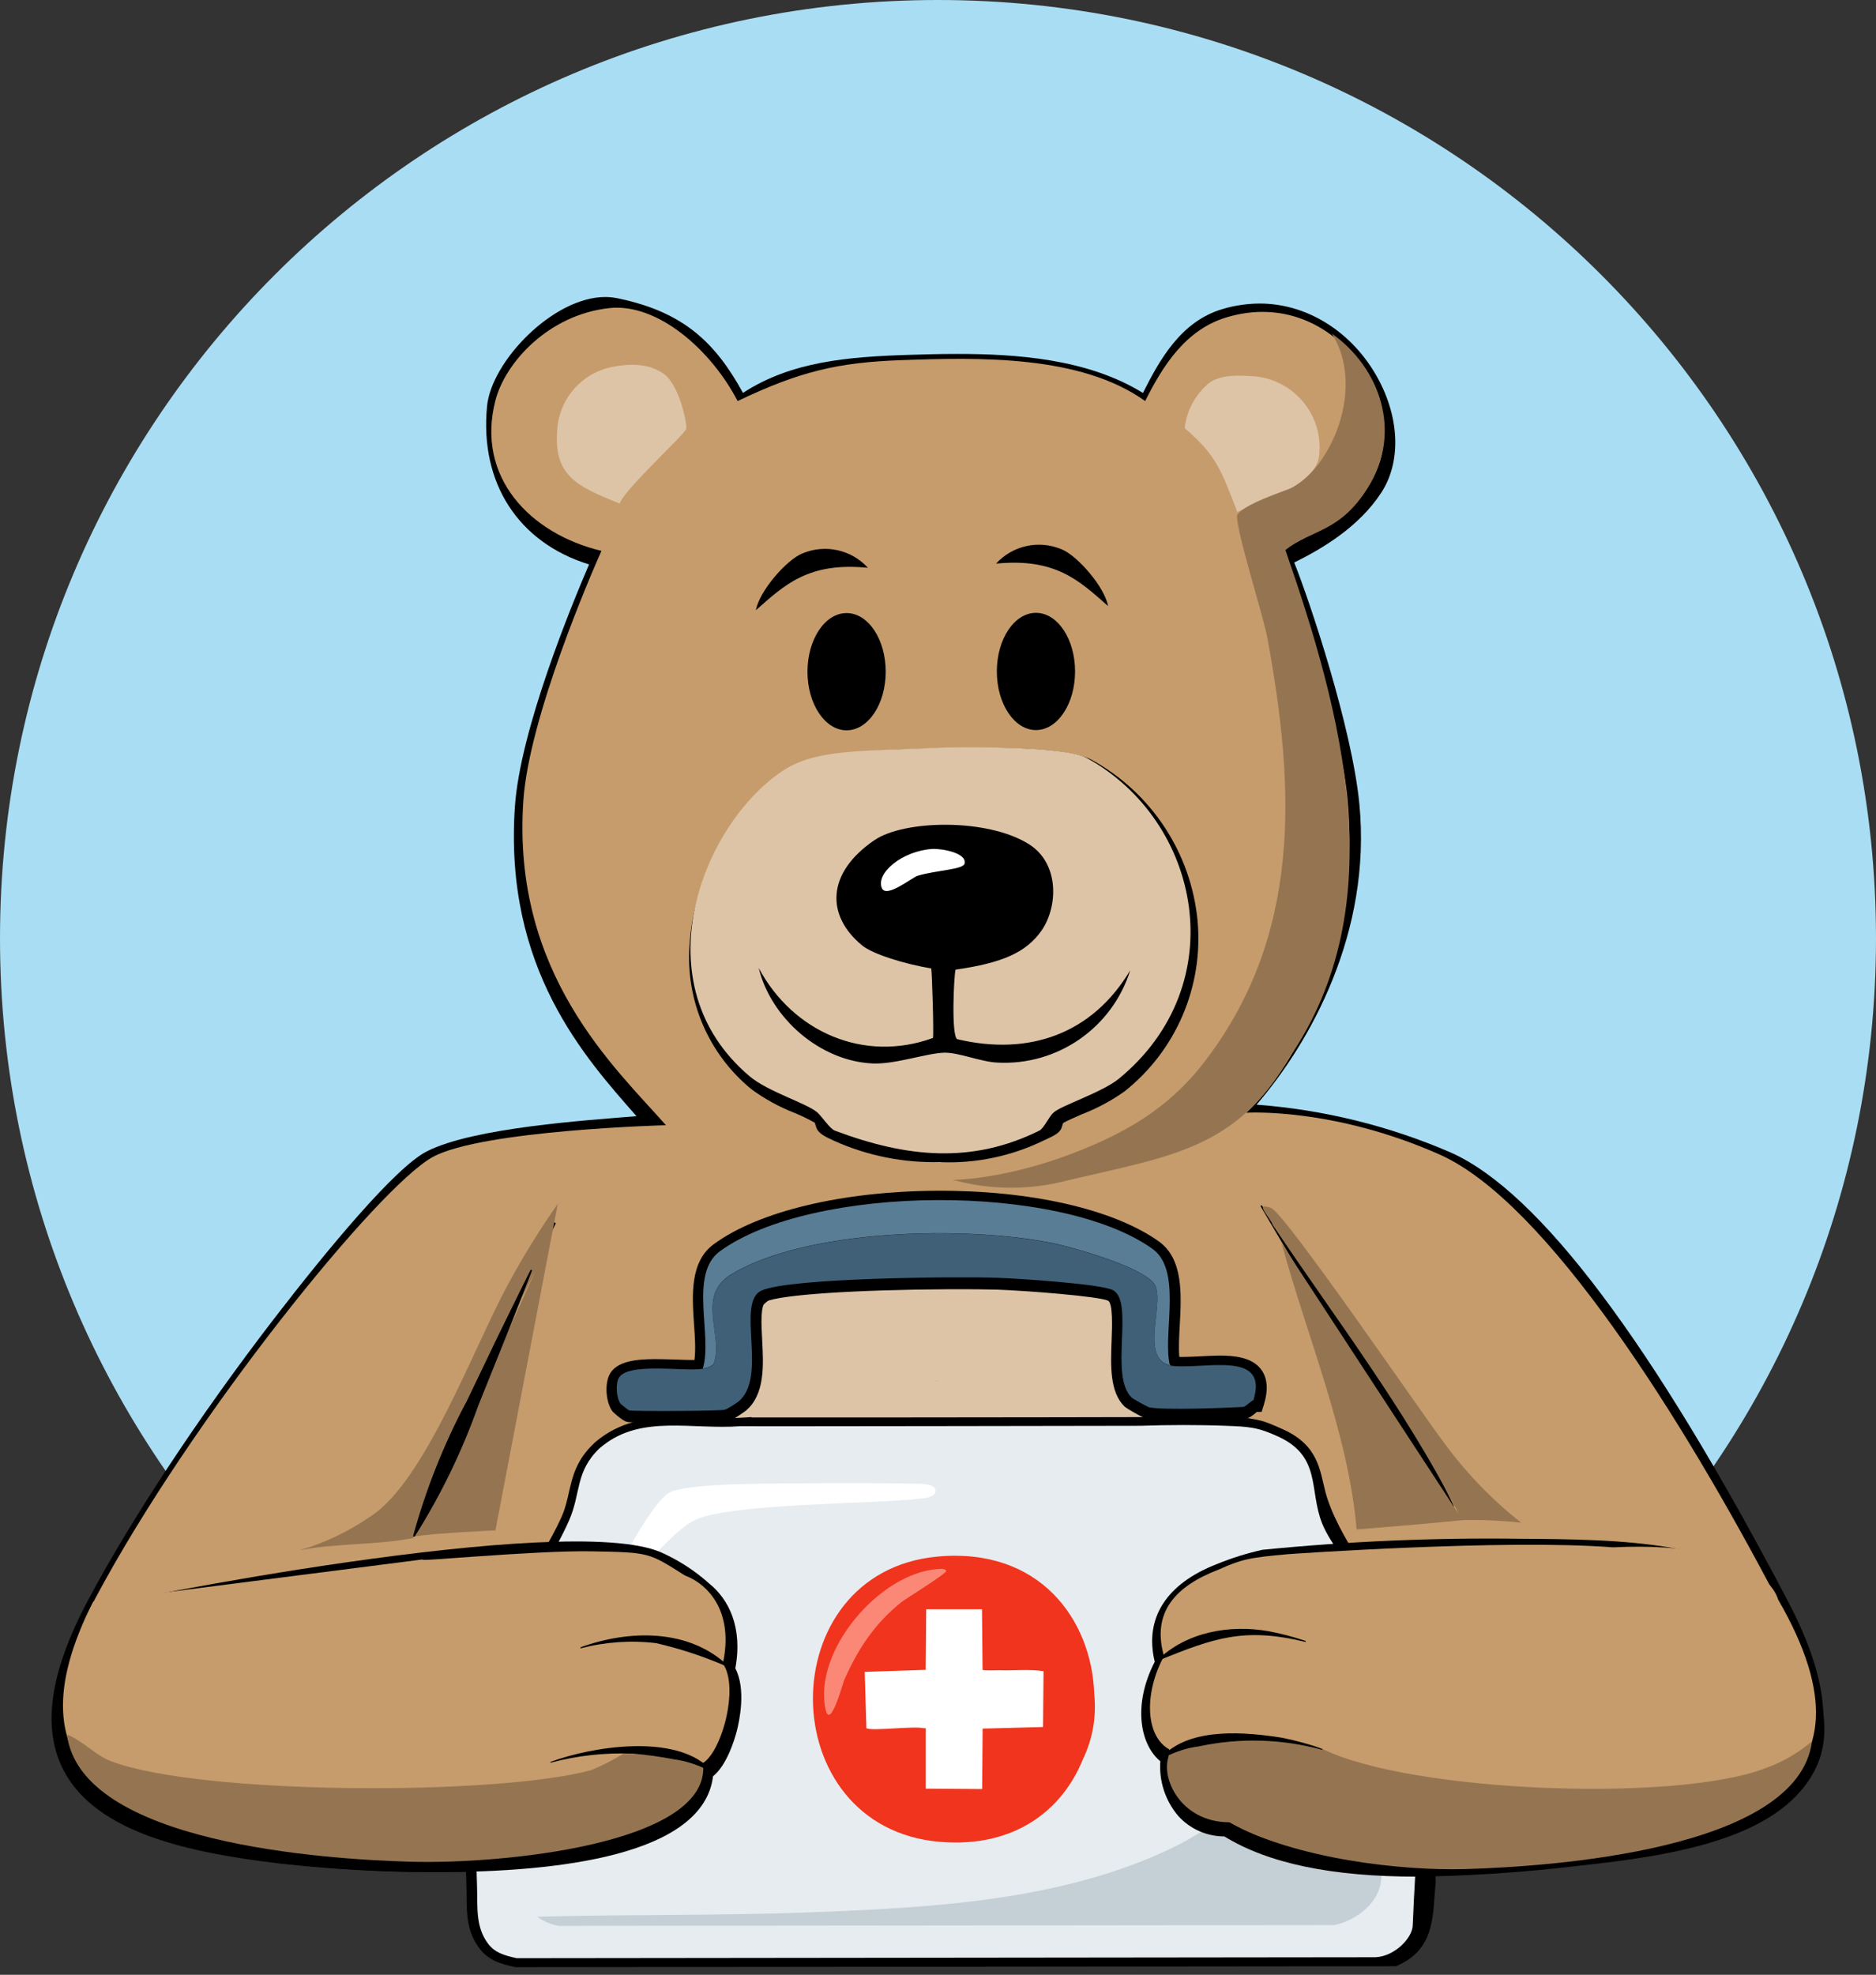 <?xml version="1.0" encoding="UTF-8"?>
<svg xmlns="http://www.w3.org/2000/svg" id="Ebene_1" version="1.1" viewBox="0 0 235 247.29">
  <rect x="0" y="0" width="235" height="247.29" fill="#333333" stroke="none"/>
  <defs>
    <style>
      .st0, .st1 {
        fill: none;
      }

      .st2 {
        fill: #c69c6c;
      }

      .st3 {
        fill: #e6ecef;
      }

      .st4 {
        fill: #c5cfd6;
      }

      .st5 {
        fill: #5a7d96;
      }

      .st6 {
        fill: #957551;
      }

      .st7 {
        fill: #f1341d;
      }

      .st8 {
        fill: #ddc4a7;
      }

      .st9 {
        fill: #fff;
      }

      .st1 {
        stroke: #000;
        stroke-miterlimit: 10;
      }

      .st10 {
        fill: #fb8777;
      }

      .st11 {
        fill: #3f6077;
      }

      .st12 {
        fill: #a9ddf3;
      }
    </style>
  </defs>
  <path id="Pfad_2017" class="st12" d="M117.5,0c64.89,0,117.5,52.61,117.5,117.5s-52.61,117.5-117.5,117.5S0,182.39,0,117.5,52.61,0,117.5,0Z"></path>
  <path id="Pfad_1972" d="M177.14,234.99c-10.75,0-18.68-1.65-24.2-5.03-2.21,0-4.33-.94-5.8-2.59-1.6-1.89-2.4-4.34-2.22-6.81-2.55-2.1-3.47-7.08-.7-12.46-1.32-5.44,1.43-9.77,7.8-12.24.65-.4,1.33-.76,2.03-1.08-20.24.61-56.32,1.97-65.66,3.51,2.44,1.95,4.25,5.46,3.29,10.64,1.38,2.58.51,6.59.19,7.82-.27,1.04-1.22,4.26-2.98,5.68-1.23,9.9-19.35,12-34.53,12h0c-6.46,0-12.92-.36-19.34-1.08-11.06-1.32-22.91-3.73-27.04-11.64-2.77-5.32-1.76-12.32,3.08-21.39,5.46-10.24,13.94-23.06,23.27-35.19,6.72-8.73,15.2-18.95,19.13-20.95,5.86-2.99,20.15-3.9,26.27-4.41-6.37-7.27-16.63-18.43-15.23-38.77.66-9.66,7.15-25.35,9.29-30.32-8.85-2.73-13.71-10.19-12.78-19.81.55-5.65,8.3-13.68,14.82-13.68.63,0,1.25.09,1.86.23,8,1.73,11.93,5.5,15.38,11.78,6.05-3.95,13.23-4.52,20.66-4.76,1.83-.06,4.01-.12,6.2-.12,7.24,0,16.29.58,23.24,4.89,2.08-4.14,4.75-8.96,9.94-10.5,1.52-.46,3.1-.69,4.69-.7,6,0,11.68,3.61,14.83,9.42,2.71,5,2.87,10.46.41,14.24-2.77,4.27-7.34,7.01-10.92,8.77,1.93,4.79,7.24,20.68,8.16,30.22,1.57,16.13-6.18,29.91-12.88,37.67,8.39.63,16.61,2.65,24.33,5.99,11.08,4.92,25.3,23.86,42.28,56.27,4.71,9,5.63,15.94,2.8,21.22-4.52,8.46-17.65,10.53-29.61,11.81-6.66.8-13.36,1.25-20.06,1.35"></path>
  <path id="Pfad_1973" class="st2" d="M174.4,202.9s3.22-10.55,2.71-10.3c-.43.21-7.98-.39-9.59-.28-5.59.38-11.02,1.27-15.14,3.84-5.41,2.06-8.6,5.68-7,11.24-2.44,4.42-2.44,9.95.67,11.67-.56,4.65,2.2,8.91,7.04,8.75,11.13,7.08,31.2,5.04,43.76,3.7,19.64-2.1,38.78-6.39,25.81-31.17-11.87-22.67-28.92-49.82-42.31-55.77s-24.23-5.24-24.23-5.24c6.38-5.95,14.45-21.04,12.67-39.39-1.02-10.47-7.54-29.08-8.55-30.97,4.18-1.95,8.79-4.66,11.51-8.85,5.53-8.5-4.13-24.53-18.04-20.41-5.2,1.53-8.06,6.11-10.26,10.5-8.09-5.79-20.84-5.47-30.56-5.12-7.94.28-12.75,1.42-20.49,5.12-3.4-6.52-10.09-12.29-16.07-11.64-7.6.82-13.04,6.8-14.27,11.56-2.49,9.61,4.35,16.71,13.28,18.84-1.29,2.9-9.06,20.79-9.78,31.25-1.49,21.68,11.48,33.44,17.86,40.67,0,0-23,.61-29.19,3.97-6.8,3.68-30.19,32.6-42.25,55.2-12.47,23.38,3.28,28.82,22.99,31.17,13.52,1.61,51.86,3.33,52.5-10.38,2.44-1.17,4.78-9.57,2.66-12.54,1.38-6.38-1.7-9.88-4.78-11.05-3.17-2.93-15.12-4.67-15.12-4.67,0,0,10.33,37.81,12.67,37.35.31-.06,15.52,4.99,35.14,5.32,24.39-.67,22.95-2.88,34.92-5.54,13.1-2.91,16.25-27.13,21.46-26.82"></path>
  <path id="Pfad_1974" class="st8" d="M76.62,45.96c2.26-.45,4.65-.48,6.52.85,1.98,1.42,2.94,6.25,2.83,6.88s-7.8,7.62-8.34,9.37c-5.39-2.17-8.38-3.49-7.81-9.45.32-3.78,3.09-6.89,6.8-7.65"></path>
  <path id="Pfad_1975" class="st8" d="M156.55,47.09c4.95.12,8.87,4.22,8.75,9.17,0,.2-.02.41-.04.61-.21,3.97-7.58,5.95-10.27,7.23-2.05-5.31-2.62-7.08-6.59-10.49.23-2.07,1.22-3.99,2.76-5.39,1.42-1.42,4.36-1.19,5.38-1.13"></path>
  <path id="Pfad_1976" d="M110.95,84.11c0,4.05-2.19,7.34-4.9,7.34s-4.9-3.29-4.9-7.34,2.19-7.34,4.9-7.34,4.9,3.29,4.9,7.34"></path>
  <path id="Pfad_1977" d="M134.67,84.08c0,4.05-2.19,7.34-4.9,7.34s-4.9-3.29-4.9-7.34,2.19-7.34,4.9-7.34,4.9,3.29,4.9,7.34"></path>
  <line id="Linie_33" class="st0" x1="69.18" y1="152.95" x2="50.69" y2="191.21"></line>
  <line id="Linie_34" class="st1" x1="69.18" y1="152.95" x2="50.69" y2="191.21"></line>
  <line id="Linie_35" class="st0" x1="157.96" y1="150.96" x2="182.05" y2="188.66"></line>
  <path id="Pfad_1978" d="M158.05,150.92c3.18,4.59,9.5,13.85,12.61,18.49,4.41,6.04,8.25,12.47,11.48,19.21l-.16.1c-4.76-5.76-8.98-11.95-12.61-18.49-2.9-4.76-8.66-14.4-11.48-19.21l.16-.1"></path>
  <path id="Pfad_1979" class="st8" d="M76.99,205.41c.96-8.67,3.16-17.16,6.54-25.2,7.21-16.57,18.71-25.34,33.26-25.34h.22c15.41.09,27.3,8.5,34.37,24.32,3.3,7.64,5.35,15.75,6.07,24.04l-2.06,25.95s-15.74,6.1-36.14,6.32-36.8-5.43-36.8-5.43l-5.47-24.65h.01Z"></path>
  <path id="Pfad_1980" d="M116.79,155.36h.22c37.2.22,39.96,47.91,39.96,47.91l-39.38,1.08-40.12,1.1s4.23-50.09,39.32-50.09M116.79,154.39h0c-7.95-.11-15.65,2.77-21.58,8.07-4.82,4.25-8.9,10.16-12.12,17.56-3.4,8.09-5.61,16.63-6.58,25.35l-.09,1.07,1.07-.03,79.5-2.19.99-.03-.06-.99c-.7-8.35-2.77-16.53-6.11-24.21-2.72-6.48-6.92-12.23-12.26-16.81-6.36-5.17-14.34-7.93-22.54-7.8h-.22Z"></path>
  <path id="Pfad_1981" class="st6" d="M62.06,191.64c-1.28.07-7.01.32-10.1.74l15.11-33.24c-5.44,10.77-11.59,21.91-15.32,33.46-4.71.91-9.5.62-14.2,1.52,3.14-.92,6.12-2.34,8.81-4.2,6.84-4.29,13.05-21.34,17.21-28.96,1.89-3.53,4-6.94,6.3-10.21l-7.81,40.89h0Z"></path>
  <path id="Pfad_1982" class="st6" d="M169.94,191.53c-1.04-12.08-6.26-24.26-9.39-35.84l22.67,34.67c-3.08.32-11.56,1.04-13.29,1.17"></path>
  <path id="Pfad_1983" class="st6" d="M190.56,190.68c-2.51-.28-5.03-.38-7.55-.32l-.53-1.27c-6.69-12.95-14.96-23.65-23.06-35.71-.28-.91-2.45-2.93-.21-2.12,1.76.63,18.81,25.64,21.79,29.55,2.73,3.71,5.95,7.03,9.57,9.88"></path>
  <path id="Pfad_1984" d="M163.12,205.61c-7.69-1.86-11.42-.52-18.45,2.33l-.06-.1c3.63-3.49,9.01-4.43,13.84-3.58,1.59.3,3.16.71,4.7,1.23l-.03.11h0Z"></path>
  <path id="Pfad_1985" d="M165.19,219.11c-5.03-1.37-10.31-1.52-15.41-.43-1.46.19-2.88.64-4.2,1.31-.17.1-.29.26-.34.45l-.11.02c-.04-.25.04-.51.22-.69,3.55-3.49,10.26-2.88,14.8-2.17,1.73.34,3.43.81,5.09,1.42l-.04.11v-.02h-.01Z"></path>
  <path id="Pfad_1986" class="st6" d="M77.69,219.59c3.4.21,7.86.11,9.99,1.7.21,9.67-25.28,12.17-36.7,11.84-10.74-.31-41.17-2.26-42.9-15.88,1.93.73,3.46,2.55,5.41,3.29,11.26,4.27,48.41,4.33,60.16,1.12,1.4-.58,2.76-1.27,4.05-2.07"></path>
  <path id="Pfad_1987" class="st6" d="M134.87,144.23c5.83-2.28,11.35-5.29,15.81-11.01,12.46-15.98,11.53-34.53,8.11-53.16-.59-3.22-3.87-13.23-3.84-15.54.85-1.38,5.6-2.9,6.8-3.4,5-2.55,9.33-12.55,5.1-19.34,6.03,4.29,8.85,12.33,4.52,19.26-3.57,5.72-7.1,5.23-10.35,7.84,7.01,20.19,13.71,44.41.41,63.67-6.59,11.41-15.02,12.26-27.85,15.3-4.53,1.18-9.29,1.18-13.82,0-2.08-.29,4.55.51,15.09-3.61"></path>
  <path id="Pfad_1988" d="M72.28,206.29c6.05-2.21,13.62-2.4,18.54,2.35l-.06.1c-2.9-1.27-5.9-2.26-8.98-2.98-3.17-.38-6.38-.16-9.47.65l-.03-.11h0Z"></path>
  <path id="Pfad_1989" d="M68.51,220.64c5.25-1.95,15.52-3.56,19.89.75.18.19.26.44.22.69l-.11-.02c-.05-.19-.17-.35-.34-.45-1.32-.67-2.74-1.11-4.2-1.31-1.68-.33-3.38-.56-5.09-.7-3.48-.15-6.96.23-10.32,1.13l-.04-.11"></path>
  <line id="Linie_36" class="st0" x1="66.56" y1="159.04" x2="51.82" y2="192.41"></line>
  <path id="Pfad_1990" d="M66.65,159.08c-1.88,4.92-4.75,12-6.75,16.96-2.04,5.75-4.72,11.26-7.98,16.41l-.18-.08c1.61-5.89,3.87-11.58,6.75-16.96l3.95-8.23c1.35-2.73,2.67-5.47,4.04-8.19l.18.08h-.01Z"></path>
  <path id="Pfad_1991" d="M117.86,145.51c-4.61.14-9.19-.77-13.39-2.66-1.07-.5-2-.91-2.24-1.73-.05-.16-.11-.39-.16-.53-.82-.46-1.67-.87-2.54-1.23-1.93-.75-3.75-1.75-5.41-2.97-5.34-4.37-8.23-11.06-7.75-17.94.43-8.32,5.24-17.2,11.71-21.6,3.82-2.6,8.41-2.76,16.01-3.03,1.16-.04,2.39-.08,3.71-.14.65-.03,2.17-.06,3.96-.06,8.1,0,13.13.51,14.95,1.51,7.52,4.11,12.51,11.69,13.31,20.22.73,8.2-2.71,16.22-9.17,21.33-1.67,1.18-3.49,2.15-5.4,2.88-.79.35-1.85.81-2.28,1.07-.05.15-.12.38-.17.54-.25.84-1.37,1.2-2.38,1.7-3.97,1.91-8.35,2.83-12.75,2.66"></path>
  <path id="Pfad_1992" class="st8" d="M117.43,93.64c2.06-.09,15.87-.28,18.71,1.28,14.31,7.87,18.43,28.31,4.03,40.15-2.1,1.72-7.13,3.32-8.18,4.23-.6.52-1.21,1.99-1.8,2.28-8.4,4.17-16.58,3.4-25.61,0-.64-.24-1.6-1.75-2.2-2.28-1.3-1.14-6.18-2.59-8.46-4.51-13.74-11.59-6.04-31.35,3.97-38.16,4.08-2.78,9.35-2.55,19.56-2.98"></path>
  <path id="Pfad_1993" d="M109.57,105.19c3.68-2.51,14.1-2.76,19.32.52,3.89,2.45,3.63,7.93,1.55,10.86-1.9,2.67-4.79,4-10.74,4.85-.2.61-.57,8.29.21,8.71,9.02,2.14,16.94-.68,21.67-8.63-2.25,7.2-9.1,11.96-16.64,11.56-2.08-.09-4.88-1.29-6.66-1.24-2.27.07-6.08,1.46-8.93,1.35-6.57-.27-12.77-5.63-14.31-11.96,4.28,8.02,13.18,11.91,21.82,8.77.14-.29-.11-8.41-.21-8.71-3.4-.57-7.33-1.8-8.64-2.87-4.55-3.72-4.53-9.08,1.55-13.21"></path>
  <path id="Pfad_1994" class="st9" d="M116.77,106.31c1.05-.07,4.35.44,4.06,1.82-.16.77-3.46.82-5.87,1.53-.71.21-3.93,2.87-4.49,1.55-.79-1.89,2.57-4.66,6.3-4.9"></path>
  <path id="Pfad_1995" class="st6" d="M155.55,217.57c-3.68.28-7.23.67-9.35,2.27-.93,3.54,1.56,7.79,7.37,8.36,8.21,4.61,21.68,6.09,29.53,5.86,10.74-.31,41.43-2.16,43.16-15.78-1.93.73-3.72,2.45-5.67,3.19-11.26,4.27-44.94,3.1-55.83-2.34-2.27-1.13-6.8-1.28-9.21-1.56"></path>
  <path id="Pfad_1996" d="M100.54,69.29c2.84-1.18,6.11-.46,8.18,1.81-7.44-.74-10.42,2.12-14.03,5.31.4-2.33,3.8-6.31,5.85-7.12"></path>
  <path id="Pfad_1997" d="M132.95,68.77c-2.84-1.18-6.11-.46-8.18,1.81,7.44-.74,10.42,2.12,14.03,5.31-.4-2.33-3.8-6.31-5.85-7.12"></path>
  <g>
    <g>
      <path d="M148.19,177.9c-2.18.01-3.61-.05-4.39-.19-.52-.1-2.62-1.29-2.93-1.58-1.87-1.81-1.75-5.13-1.62-8.35.06-1.59.17-4.54-.43-4.9-1.18-.56-10.39-1.27-13.92-1.39-1.26-.04-3.51-.06-6.01-.05-11.69.06-21.12.69-22.92,1.54-.74.34-.6,2.88-.5,4.74.18,3.26.37,6.96-2.08,8.96-.01.01-1.55,1.17-2.35,1.32-.66.12-4.65.16-6.34.16-5.53.03-6-.08-6.15-.11-.58-.13-1.73-1.19-1.82-1.31-.82-1.08-1.01-3.36-.38-4.61.86-1.69,3.35-1.93,5.68-1.94.9,0,1.81.03,2.7.06.74.03,1.45.05,2.05.05h.21c.17-1.24.07-2.8-.05-4.43-.25-3.7-.54-7.89,2.51-10.1,5.64-4.1,16.06-6.59,27.86-6.66,11.78-.07,22.2,2.31,27.86,6.35,3.07,2.19,2.83,6.64,2.61,10.57-.08,1.44-.15,2.81-.05,3.89.17,0,.36,0,.56,0,.65,0,1.35-.05,2.1-.08.77-.04,1.56-.08,2.33-.09,1.85,0,4.11.18,5.27,1.75.79,1.07.9,2.55.33,4.4l-.28.89-.61.02s-.07.06-.11.1c-.43.36-.88.73-1.49.76-1.37.07-4.73.22-7.65.23h0Z"></path>
      <path class="st11" d="M147.14,171.06c4.19.33,11.79-1.89,9.87,4.29-.25,0-.96.82-1.29.83-2.38.13-9.75.42-11.73.06-.19-.03-2.07-1.07-2.23-1.23-2.83-2.74.34-11.88-2.3-13.43-1.38-.81-12.27-1.5-14.55-1.57-4.86-.17-26.06-.02-29.54,1.61-3.22,1.51.86,10.84-2.86,13.88-.3.24-1.45.98-1.75,1.04-.8.15-11.32.21-11.96.07-.07-.02-1.02-.77-1.06-.82-.53-.71-.64-2.44-.25-3.2,1.05-2.05,8.26-.8,10.55-1.19.5-.09,1.24-.25,1.4-.73,1.2-3.42-2.3-8.37,2.17-11.08,9.39-5.69,29.3-6.1,40.08-3.94,2.66.53,12.13,3.17,13.05,5.41,1.1,2.69-2.22,9.66,2.4,10.02h0Z"></path>
      <path class="st5" d="M147.14,171.06c-4.62-.36-1.3-7.33-2.4-10.02-.92-2.23-10.38-4.88-13.05-5.41-10.78-2.15-30.69-1.75-40.08,3.94-4.47,2.71-.97,7.66-2.17,11.08-.17.48-.9.64-1.4.73,1.26-4.11-1.79-11.84,2.15-14.7,11.53-8.38,42.55-8.59,54.17-.3,3.63,2.59,1.47,10.02,2.07,13.95.07.45.03.76.71.72h0Z"></path>
    </g>
    <path class="st5" d="M117.07,172.9c.09.04.23.07.43.06-.15-.01-.3-.03-.43-.06Z"></path>
    <g>
      <path d="M64.71,246.36l-.15-.03c-1.78-.38-3.35-.82-4.51-2.36-1.58-2.09-1.59-4.37-1.6-6.58,0-.36,0-.72-.02-1.09v-.07c-.03-1.19-.07-2.43-.11-3.69-.18-5.82-.38-12.4.09-17.82.54-6.2,3.88-11.38,7.11-16.4,1.72-2.67,3.49-5.43,4.77-8.25.51-1.12.75-2.18.98-3.21.46-2,.92-4.07,3.24-6.22,0,0,.06-.06.13-.11l.06-.05c.06-.06.14-.12.21-.17.1-.09.17-.14.2-.16,3.13-2.38,6.73-2.71,9.83-2.72,1.04,0,2.11.04,3.14.07,1.03.04,2.09.08,3.14.07.79,0,1.49-.02,2.16-.07l.74-.05.04.05c1.29,0,4.99,0,14.92,0,14.67-.01,35.06-.04,35.49-.05,1.64-.06,3.55-.1,5.47-.1s3.85-.22,5.49.09c2.34.45,2.28.23,5.2,1.55,4.44,2.01,4.59,5.11,5.3,7.83,1.44,5.51,7.23,12.82,7.62,13.45,2.6,4.19,5.08,8.31,5.75,13.45.66,5.14.68,8.06.45,13.46-.16,3.82,0,8.6,0,8.6-.44,3.74.15,8.25-4.94,10.42l-.13.02-110.05.11h-.01Z"></path>
      <path class="st3" d="M177.23,213.57c-.72-5.65-3.91-10.24-6.83-15.18-1.39-2.36-3.77-5.15-4.75-7.55-1.72-4.2-.07-8.41-5.49-10.93-2.62-1.21-3.72-1.26-6.63-1.37h0c-3.3-.13-7.37-.12-10.67,0-.16,0-50.08.09-50.1.05-6.09.46-12.3-1.44-17.19,2.39-.03.02-.1.08-.15.12-.05.03-.1.09-.15.12-.06.05-.13.11-.15.12-3.09,2.95-2.32,5.61-3.84,9.07-3.61,8.19-10.75,15.17-11.54,24.38-.56,6.56-.14,14.87.02,21.55h.01s0,0-.01,0c.07,2.51-.19,4.91,1.34,7,.87,1.18,2.05,1.52,3.63,1.87l107.58-.12c2.48-.13,4.64-2.48,4.66-4.01.32-8.51,1.38-18.83.26-27.55h0Z"></path>
      <path class="st9" d="M114.11,185.79c.74.01,2.8-.11,3.04.69.28.91-1.08,1.11-1.85,1.19-6.53.71-23.55.56-28.18,2.64-3.09,1.39-8.52,8.39-11.75,12.08-.19.21-1.71,2.3-2.06,1.85.98-3.15,3.45-6.95,5.16-9.85.99-1.68,3.87-6.87,5.55-7.57,2.8-1.17,13.21-1.02,16.92-1.08,4.31-.06,8.93-.03,13.17.04h0Z"></path>
      <path class="st7" d="M137.07,212.07c-.33-9.29-6.87-18.33-19.64-17.15-20.9,1.93-20.79,33.93.3,35.72,9.39.79,15.35-4,17.91-10.31,1.18-2.44,1.74-5.22,1.43-8.26h0Z"></path>
      <path class="st9" d="M125.15,209.15c-.31,0-1.98.07-2.07-.06l-.07-7.57h-6.99s-.06,7.58-.06,7.58l-7.64.26.21,7.06c.84.37,5.8-.31,7.18-.01.08.02.23-.02.26,0v7.57s7.06.05,7.06.05l.06-7.57,7.57-.2.06-6.99c-1.84-.28-3.71-.05-5.57-.12h0Z"></path>
      <path class="st10" d="M117.44,196.48c.33-.02.86-.1,1.1.2.12.34-4.99,3.45-5.63,3.95-3.35,2.68-5.46,5.89-7.17,9.78-.15.35-1.76,6.34-2.33,3.62-1.54-7.34,6.76-17.02,14.02-17.55Z"></path>
      <path class="st4" d="M167.13,241.07c2.97-.64,5.62-2.94,5.87-5.56.64-6.39.38-22.66-2.02-28.46-1.25-3.02-3.69-6.32-5.36-9.25-.34,13.59-4.23,26.79-19.29,33.84-13.67,6.4-29.67,7.26-45.06,7.84-11.32.42-22.67.23-33.99.54.84.54,1.42.87,2.67,1.14l97.16-.1h0Z"></path>
    </g>
  </g>
  <g>
    <path id="Pfad_2007" d="M11.37,201.41c-4.94,9.03-5.73,14.99-2.95,20.3,4.13,7.91,15.99,10.32,27.04,11.64,6.42.72,12.88,1.08,19.34,1.08h0c15.17,0,33.3-2.1,34.52-12,1.76-1.42,2.71-4.64,2.98-5.69.32-1.23,1.18-5.24-.19-7.82.96-5.18-.85-8.69-3.29-10.64-1.79-1.61-3.83-2.92-6.03-3.9-11.97-5.17-68.29,6.05-71.42,7.01"></path>
    <path id="Pfad_2009" class="st2" d="M11.68,200.56c-11.16,21.89,4,28.33,23.71,30.68,13.52,1.61,51.86,3.33,52.5-10.38,2.44-1.17,4.78-9.57,2.66-12.54,1.38-6.38-1.7-9.88-4.78-11.05-4.54-2.87-4.39-2.87-11.62-3.01s-23.35,1.46-21.01.99"></path>
    <path id="Pfad_2013" class="st6" d="M78.11,219.59c3.4.21,7.86.11,9.99,1.7.21,9.67-25.28,12.17-36.7,11.84-10.74-.31-41.27-2.3-43.01-15.92,1.93.73,3.56,2.59,5.51,3.33,11.26,4.27,48.41,4.33,60.16,1.12,1.4-.58,2.76-1.27,4.05-2.07"></path>
    <path id="Pfad_2014" d="M72.7,206.29c6.05-2.21,13.62-2.4,18.54,2.35l-.06.1c-2.9-1.27-5.9-2.27-8.98-2.98-3.17-.38-6.38-.16-9.47.65l-.03-.11h0Z"></path>
    <path id="Pfad_2015" d="M68.93,220.64c5.25-1.95,15.52-3.56,19.89.75.18.19.26.44.22.69l-.11-.02c-.05-.19-.17-.35-.34-.45-1.32-.67-2.74-1.11-4.2-1.31-1.68-.33-3.38-.56-5.09-.7-3.48-.15-6.96.23-10.32,1.13l-.04-.11"></path>
  </g>
  <g>
    <path id="Pfad_2008" d="M223.29,201.2c4.78,8.96,6.77,15.35,3.95,20.64-4.52,8.46-17.65,10.53-29.61,11.81-6.66.8-13.36,1.25-20.06,1.35-10.75,0-18.68-1.65-24.2-5.04-2.21,0-4.33-.94-5.8-2.59-1.6-1.9-2.4-4.34-2.22-6.82-2.55-2.1-3.47-7.08-.7-12.46-1.32-5.44,1.43-9.77,7.8-12.24,1.84-.75,3.75-1.35,5.69-1.78,10.77-1.07,21.59-1.53,32.42-1.38,11.8.08,27.84.16,32.73,8.5"></path>
    <path id="Pfad_2010" class="st2" d="M161.43,194.61c-5.1.43-6.04.72-8.71,1.91-5.41,2.06-8.5,5.31-6.91,10.88-2.44,4.42-2.44,9.95.67,11.67-.56,4.65,2.2,8.91,7.04,8.75,11.13,7.08,31.2,5.04,43.77,3.7,19.64-2.1,39.54-6.87,25.44-31.24,0,0-1.63-7.44-20.69-6.52-13.6-1.06-40.6.85-40.6.85"></path>
    <path id="Pfad_2011" d="M163.55,205.61c-7.69-1.86-11.42-.52-18.45,2.33l-.06-.1c3.63-3.49,9.01-4.43,13.84-3.58,1.59.3,3.16.71,4.7,1.23l-.03.11h0Z"></path>
    <path id="Pfad_2016" class="st6" d="M155.49,217.43c-3.68.28-6.09-.28-8.93,2.12-1.42,2.76,1.2,8.64,7.44,8.64,8.21,4.61,21.68,6.09,29.53,5.86,10.74-.31,41.71-2.37,43.45-15.99-1.76,1.48-3.78,2.64-5.95,3.4-11.26,4.27-44.52,2.96-55.41-2.48-2.27-1.13-7.72-1.28-10.13-1.56"></path>
    <path id="Pfad_2012" d="M165.61,219.11c-5.03-1.37-10.31-1.52-15.41-.43-1.46.19-2.88.64-4.2,1.31-.17.1-.29.26-.34.45l-.11.02c-.04-.25.04-.51.22-.69,3.55-3.49,10.26-2.88,14.8-2.17,1.73.34,3.43.81,5.09,1.42l-.04.11v-.02h-.01Z"></path>
  </g>
</svg>
